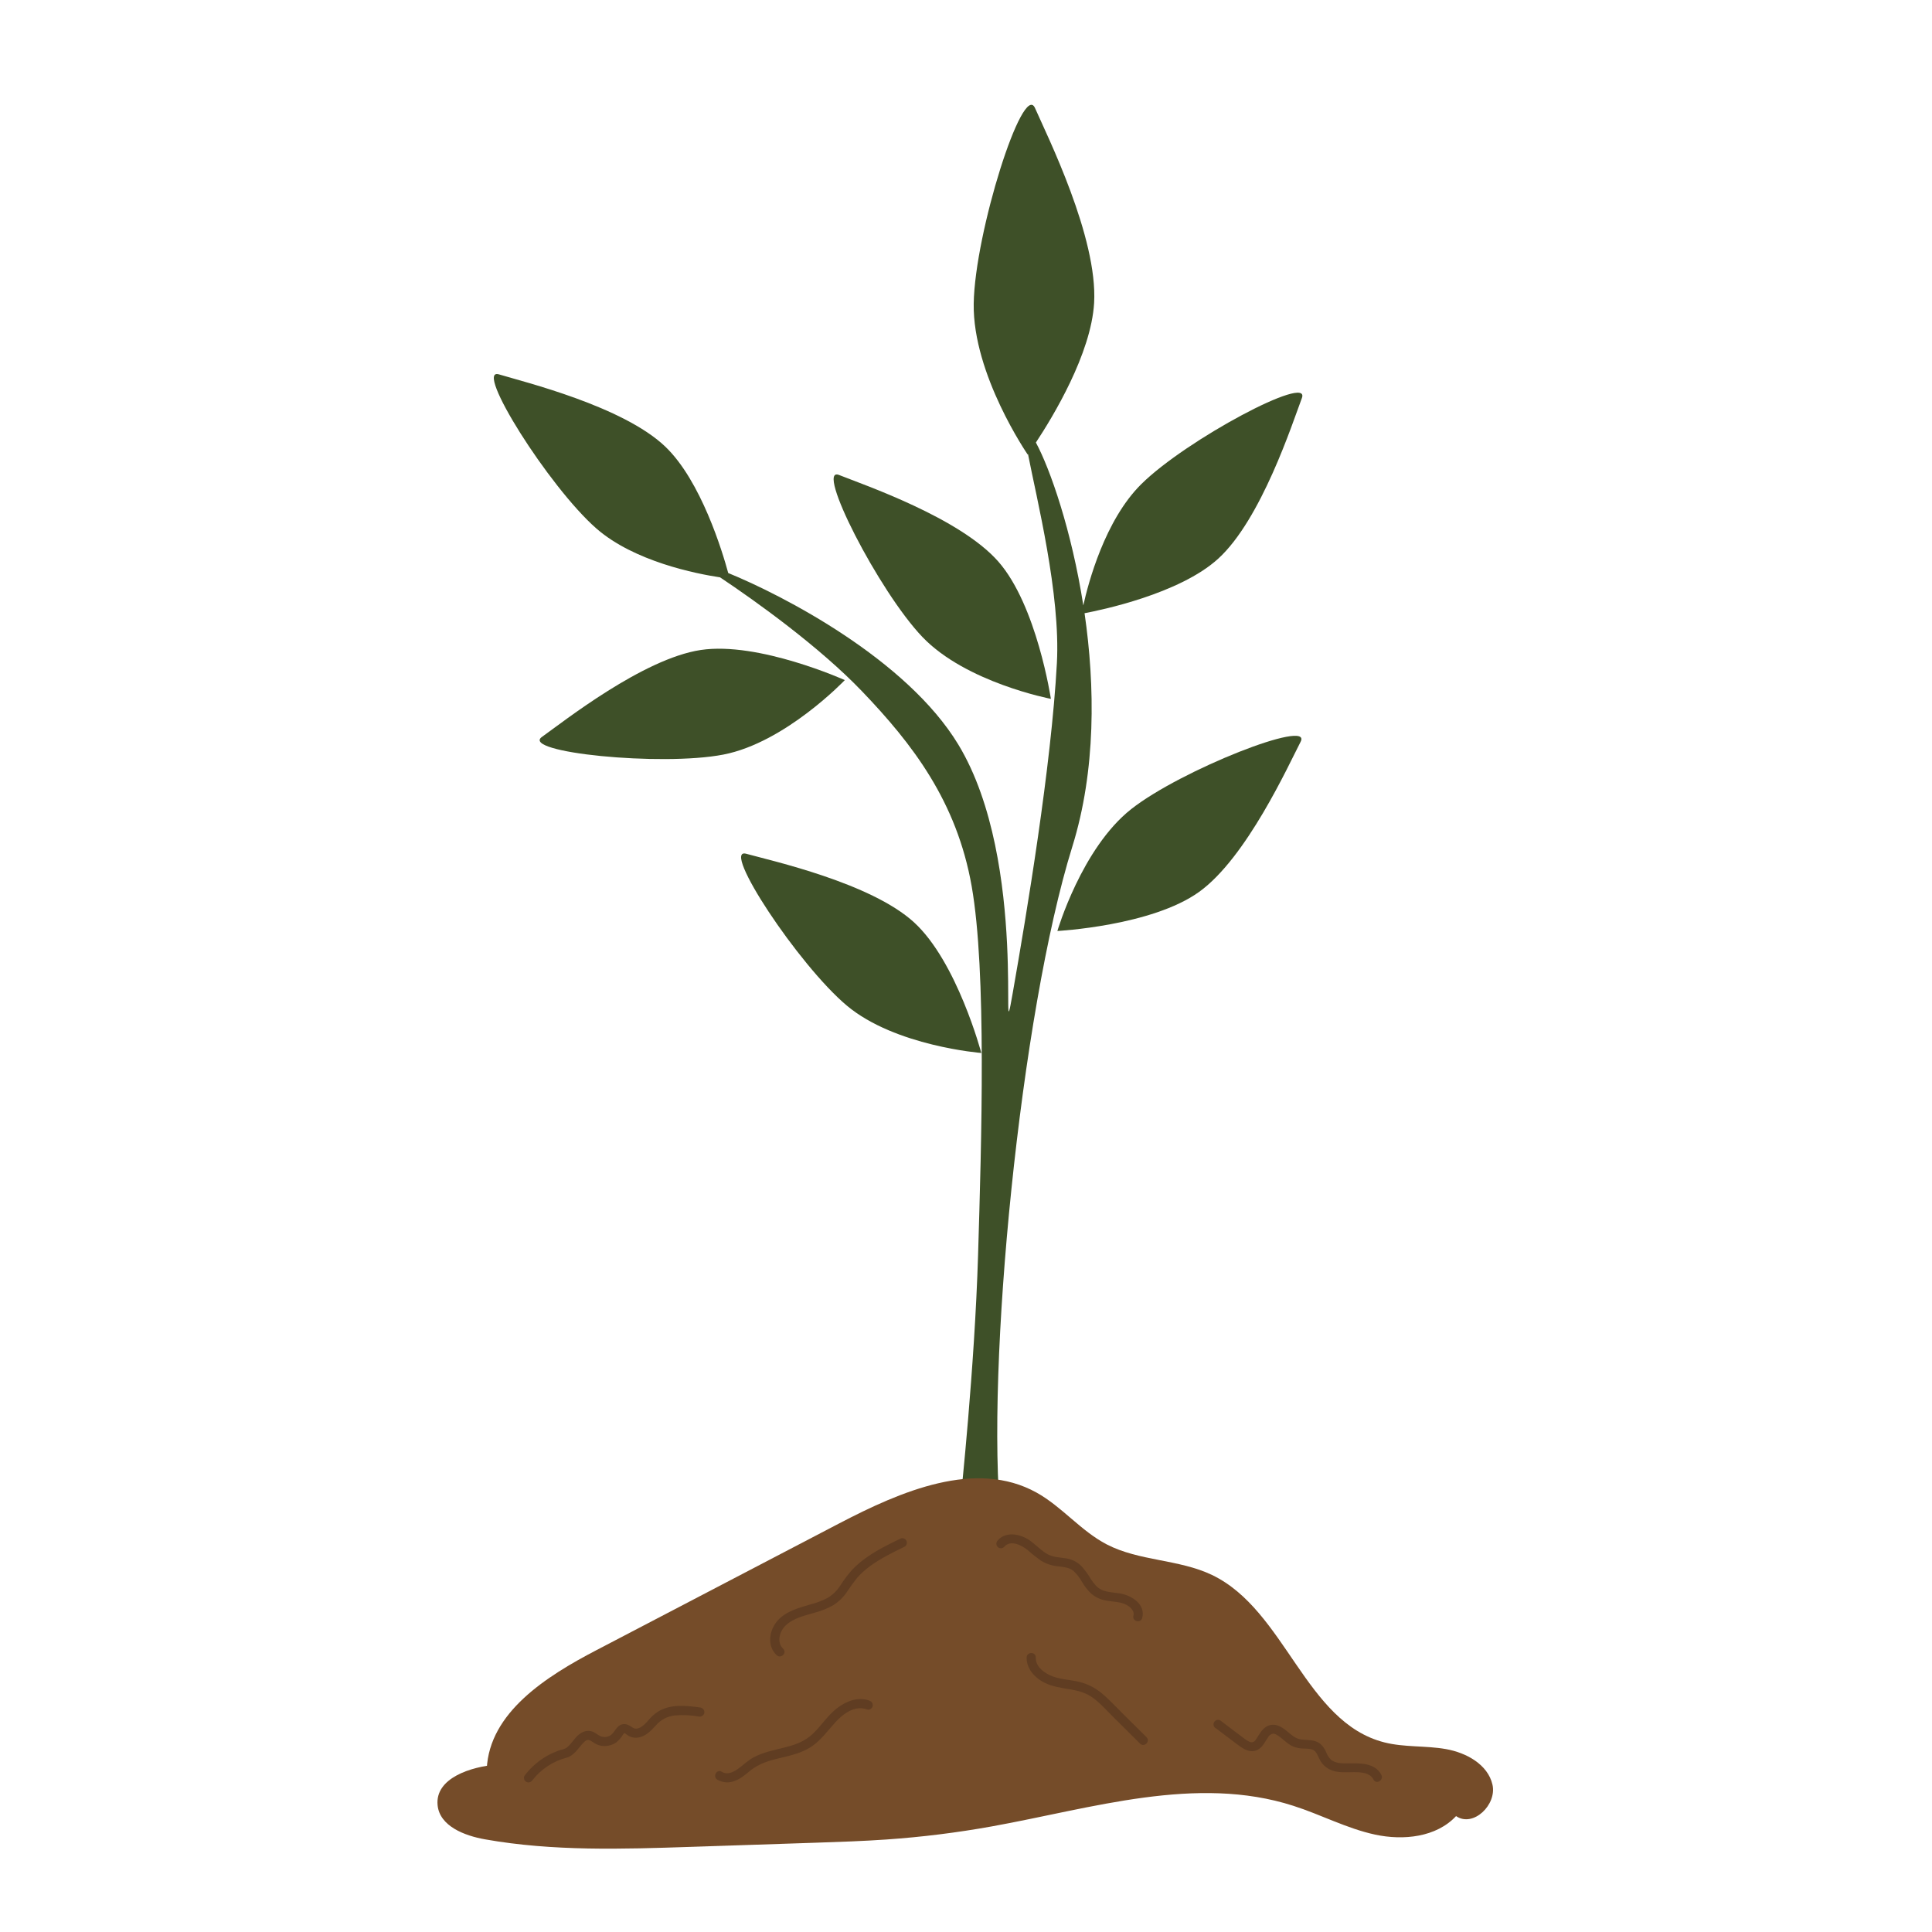 <svg xmlns="http://www.w3.org/2000/svg" xmlns:xlink="http://www.w3.org/1999/xlink" width="500" zoomAndPan="magnify" viewBox="0 0 375 375" height="500" preserveAspectRatio="xMidYMid meet" version="1.0"><defs><clipPath id="0c0138e839"><path d="M 84.387 286 L 290 286 L 290 359 L 84.387 359 Z M 84.387 286 " clip-rule="nonzero"/></clipPath></defs><path fill="#3e5028" d="M 221.516 93.977 C 214.449 100.977 211.23 113.164 210.27 117.508 C 208 102.953 203.82 90.984 201.066 85.895 C 204.387 80.871 211.785 68.66 212.367 58.809 C 213.102 46.094 203.234 26.312 200.898 20.98 C 198.566 15.648 189.207 45.172 188.996 58.945 C 188.789 72.723 199.477 88.227 199.477 88.227 L 199.535 88.145 C 201.207 96.746 205.871 115.34 205.141 128.723 C 204.047 148.797 199.297 177.199 196.551 192.848 C 193.809 208.492 199.914 167.484 186.012 144.523 C 175.98 127.949 151.895 115.52 141.348 111.223 C 140.266 107.23 136.094 93.32 129.105 86.664 C 120.895 78.844 101.812 74.16 96.852 72.668 C 91.887 71.18 106.527 94.5 115.75 102.574 C 123.09 108.996 135.141 111.367 139.77 112.066 C 146.656 116.66 159.023 125.512 167.363 134.227 C 177.113 144.414 185.695 155.539 188.602 172.02 C 191.508 188.504 190.508 221.547 189.844 243.578 C 189.18 265.613 186.469 290.836 186.469 290.836 L 194.281 295.289 C 191.277 265.84 198.074 196.633 208.133 164.34 C 212.75 149.504 212.559 133.148 210.512 119.023 C 213.59 118.441 228.922 115.297 236.445 108.449 C 244.828 100.816 250.863 82.117 252.691 77.277 C 254.52 72.434 230.219 85.348 221.516 93.977 Z M 221.516 93.977 " fill-opacity="1" fill-rule="nonzero"/><path fill="#3e5028" d="M 203.977 135.648 C 203.977 135.648 201.25 117.504 193.762 108.988 C 186.273 100.473 167.684 94.121 162.875 92.199 C 158.062 90.277 170.578 114.805 179.055 123.656 C 187.531 132.508 203.977 135.648 203.977 135.648 Z M 203.977 135.648 " fill-opacity="1" fill-rule="nonzero"/><path fill="#3e5028" d="M 163.977 132.008 C 163.977 132.008 147.242 124.477 136.027 126.16 C 124.816 127.844 109.406 140.035 105.188 143.035 C 100.965 146.039 128.359 148.797 140.398 146.465 C 152.438 144.137 163.977 132.008 163.977 132.008 Z M 163.977 132.008 " fill-opacity="1" fill-rule="nonzero"/><path fill="#3e5028" d="M 219.578 157.039 C 209.945 164.621 205.238 180.703 205.238 180.703 C 205.238 180.703 223.562 179.734 232.762 173.105 C 241.957 166.477 250.066 148.582 252.449 143.98 C 254.828 139.379 229.211 149.453 219.578 157.039 Z M 219.578 157.039 " fill-opacity="1" fill-rule="nonzero"/><path fill="#3e5028" d="M 177.383 179 C 169.004 171.359 149.832 167.094 144.836 165.715 C 139.836 164.34 154.984 187.328 164.383 195.199 C 173.781 203.07 190.473 204.383 190.473 204.383 C 190.473 204.383 185.766 186.637 177.383 179 Z M 177.383 179 " fill-opacity="1" fill-rule="nonzero"/><g clip-path="url(#0c0138e839)"><path fill="#754c29" d="M 94.48 343.348 C 94.988 332.398 106.016 325.379 115.746 320.305 L 162.926 295.672 C 174.879 289.438 189.395 283.168 201.188 289.707 C 206.133 292.453 209.797 297.156 214.816 299.766 C 221.137 303.043 228.84 302.625 235.258 305.703 C 249.551 312.559 253.34 334.312 268.703 338.195 C 272.59 339.184 276.703 338.797 280.656 339.496 C 284.609 340.195 288.781 342.477 289.684 346.383 C 290.59 350.289 285.945 354.777 282.621 352.504 C 278.785 356.613 272.406 357.277 266.914 356.098 C 261.422 354.918 256.387 352.211 251.02 350.5 C 232.195 344.453 211.992 350.992 192.531 354.5 C 185.766 355.719 178.953 356.566 172.098 357.043 C 167.559 357.359 163.012 357.512 158.465 357.664 L 134.156 358.473 C 120.797 358.918 107.312 359.355 94.148 357.016 C 90.137 356.309 85.34 354.449 84.938 350.395 C 84.414 345.148 91.355 342.887 96.613 342.484 " fill-opacity="1" fill-rule="nonzero"/></g><path fill="#603d22" d="M 194.918 300.242 C 196.09 298.828 198.258 299.887 199.461 300.859 C 200.309 301.621 201.199 302.324 202.137 302.977 C 203.188 303.594 204.32 303.949 205.535 304.039 C 206.516 304.156 207.551 304.254 208.344 304.902 C 209 305.512 209.547 306.211 209.984 306.992 C 210.473 307.836 211.059 308.598 211.75 309.281 C 212.637 310.043 213.656 310.512 214.812 310.691 C 216 310.906 217.332 310.883 218.438 311.398 C 219.258 311.789 220.266 312.594 219.996 313.594 C 219.695 314.691 221.406 315.16 221.699 314.062 C 222.426 311.395 219.609 309.645 217.367 309.281 C 216.191 309.09 214.895 309.074 213.805 308.574 C 212.914 308.148 212.316 307.371 211.785 306.57 C 211.25 305.664 210.637 304.816 209.949 304.023 C 209.07 303.137 208.012 302.613 206.77 302.457 C 205.559 302.27 204.328 302.25 203.238 301.621 C 202.219 301.035 201.387 300.176 200.469 299.453 C 199.461 298.59 198.301 298.059 196.988 297.859 C 195.766 297.707 194.457 298.027 193.648 299.008 C 193.484 299.184 193.398 299.391 193.398 299.633 C 193.398 299.875 193.484 300.082 193.648 300.258 C 193.82 300.43 194.027 300.516 194.273 300.516 C 194.516 300.516 194.723 300.43 194.895 300.258 Z M 194.918 300.242 " fill-opacity="1" fill-rule="nonzero"/><path fill="#603d22" d="M 152.02 320.023 C 150.715 318.824 151.289 316.691 152.441 315.555 C 154.031 313.992 156.379 313.559 158.43 312.934 C 159.582 312.617 160.68 312.164 161.723 311.574 C 162.773 310.914 163.648 310.07 164.352 309.047 C 164.98 308.078 165.656 307.145 166.379 306.246 C 167.117 305.418 167.934 304.676 168.828 304.02 C 170.918 302.48 173.262 301.336 175.586 300.211 C 175.797 300.09 175.934 299.91 175.996 299.676 C 176.059 299.438 176.027 299.215 175.906 299.004 C 175.781 298.793 175.602 298.656 175.367 298.594 C 175.129 298.531 174.906 298.562 174.695 298.688 C 172.496 299.746 170.289 300.832 168.285 302.242 C 167.266 302.945 166.32 303.742 165.457 304.633 C 164.609 305.578 163.844 306.59 163.16 307.664 C 162.527 308.676 161.703 309.496 160.688 310.121 C 159.617 310.691 158.492 311.125 157.312 311.418 C 155.039 312.078 152.52 312.746 150.898 314.598 C 149.277 316.453 148.836 319.504 150.754 321.273 C 151.59 322.043 152.84 320.797 152 320.023 Z M 152.02 320.023 " fill-opacity="1" fill-rule="nonzero"/><path fill="#603d22" d="M 199.273 321.711 C 199.227 323.457 200.238 324.891 201.594 325.914 C 203.004 326.973 204.695 327.391 206.406 327.68 C 208.254 327.992 210.148 328.23 211.746 329.277 C 213.348 330.328 214.695 331.898 216.066 333.254 L 221.293 338.441 C 222.102 339.242 223.348 337.992 222.543 337.191 L 218.062 332.746 C 216.648 331.359 215.312 329.871 213.789 328.613 C 212.316 327.402 210.641 326.633 208.762 326.301 C 207.102 325.98 205.297 325.883 203.75 325.145 C 202.383 324.492 200.996 323.355 201.039 321.707 C 201.066 320.566 199.301 320.566 199.273 321.707 Z M 199.273 321.711 " fill-opacity="1" fill-rule="nonzero"/><path fill="#603d22" d="M 235.98 335.434 L 240.062 338.52 C 241.238 339.406 242.656 340.426 244.156 339.609 C 245.121 339.082 245.551 338.031 246.148 337.172 C 246.336 336.859 246.602 336.645 246.949 336.527 C 247.012 336.512 247.078 336.504 247.145 336.504 C 247.145 336.504 247.297 336.504 247.219 336.504 C 247.137 336.504 247.316 336.527 247.332 336.531 C 247.535 336.578 247.719 336.66 247.891 336.777 C 248.836 337.344 249.57 338.207 250.527 338.762 C 251.133 339.102 251.781 339.297 252.473 339.355 C 253.078 339.422 253.703 339.379 254.301 339.484 C 254.84 339.547 255.25 339.812 255.523 340.281 C 255.852 340.82 256.059 341.426 256.402 341.957 C 256.766 342.496 257.223 342.938 257.777 343.273 C 258.332 343.613 258.934 343.82 259.578 343.898 C 260.992 344.117 262.406 343.898 263.816 344.004 C 264.918 344.082 266.09 344.383 266.602 345.418 C 267.113 346.453 268.637 345.535 268.129 344.523 C 266.906 342.094 263.863 342.238 261.562 342.273 C 260.5 342.273 259.207 342.273 258.348 341.566 C 257.922 341.137 257.605 340.641 257.398 340.074 C 257.148 339.48 256.789 338.965 256.32 338.523 C 255.18 337.566 253.809 337.82 252.434 337.602 C 251.32 337.441 250.531 336.602 249.668 335.914 C 248.754 335.188 247.688 334.523 246.473 334.855 C 245.32 335.156 244.707 336.152 244.121 337.098 C 244.004 337.297 243.805 337.605 243.719 337.711 C 243.594 337.902 243.43 338.043 243.219 338.137 C 243.297 338.102 243.062 338.176 243.012 338.18 C 242.844 338.184 242.684 338.152 242.531 338.082 C 242.156 337.914 241.809 337.695 241.492 337.434 C 239.941 336.281 238.406 335.105 236.867 333.941 C 236.656 333.82 236.434 333.789 236.199 333.852 C 235.965 333.914 235.785 334.051 235.66 334.258 C 235.543 334.469 235.516 334.691 235.574 334.926 C 235.637 335.16 235.77 335.34 235.973 335.465 Z M 235.98 335.434 " fill-opacity="1" fill-rule="nonzero"/><path fill="#603d22" d="M 136.09 331.449 C 133.305 331.059 130.102 330.672 127.613 332.293 C 126.977 332.73 126.41 333.242 125.91 333.828 C 125.48 334.383 124.977 334.852 124.395 335.242 C 123.902 335.52 123.336 335.664 122.832 335.348 C 122.168 334.93 121.559 334.469 120.715 334.703 C 119.473 335.059 119.301 336.574 118.137 337.008 C 117.617 337.211 117.098 337.211 116.582 337.008 C 115.93 336.719 115.449 336.184 114.723 336.02 C 113.574 335.762 112.605 336.352 111.84 337.168 C 111.176 337.898 110.559 338.898 109.77 339.359 C 109.473 339.488 109.164 339.586 108.848 339.648 C 108.469 339.773 108.094 339.914 107.727 340.066 C 106.961 340.379 106.23 340.758 105.531 341.203 C 104.094 342.133 102.855 343.277 101.82 344.641 C 101.699 344.852 101.668 345.074 101.73 345.309 C 101.793 345.547 101.93 345.723 102.137 345.848 C 102.352 345.965 102.574 345.992 102.805 345.93 C 103.039 345.867 103.219 345.734 103.348 345.531 C 104.184 344.457 105.172 343.547 106.309 342.797 C 107.445 342.047 108.672 341.5 109.992 341.156 C 111.07 340.875 111.824 339.945 112.5 339.113 C 112.805 338.723 113.133 338.355 113.496 338.016 C 113.625 337.898 113.562 337.961 113.527 337.984 C 113.57 337.949 113.621 337.918 113.672 337.887 C 113.742 337.84 113.816 337.801 113.895 337.762 C 113.754 337.824 114.031 337.727 114.074 337.715 C 113.922 337.75 114.195 337.715 114.262 337.715 C 114.121 337.715 114.418 337.758 114.461 337.777 C 114.602 337.836 114.73 337.91 114.855 338 C 115.152 338.215 115.465 338.402 115.789 338.566 C 116.41 338.852 117.059 338.961 117.738 338.887 C 118.395 338.824 119 338.613 119.547 338.246 C 120.082 337.84 120.52 337.352 120.863 336.777 C 120.945 336.656 121.094 336.422 121.191 336.398 C 121.145 336.398 121.191 336.398 121.191 336.398 C 121.344 336.422 121.574 336.641 121.691 336.719 C 122.281 337.156 122.941 337.344 123.676 337.281 C 125.27 337.121 126.305 335.988 127.328 334.875 C 128.301 333.773 129.516 333.137 130.977 332.969 C 132.527 332.832 134.066 332.898 135.598 333.172 C 135.832 333.227 136.055 333.199 136.266 333.078 C 136.473 332.961 136.613 332.785 136.688 332.555 C 136.75 332.32 136.723 332.098 136.602 331.887 C 136.48 331.672 136.301 331.535 136.066 331.469 Z M 136.09 331.449 " fill-opacity="1" fill-rule="nonzero"/><path fill="#603d22" d="M 168.754 330.09 C 166.527 329.258 164.164 330.23 162.398 331.617 C 160.629 333 159.453 334.895 157.875 336.43 C 156.297 337.969 154.445 338.637 152.398 339.152 C 150.277 339.691 148.094 340.094 146.168 341.164 C 145.047 341.785 144.164 342.707 143.113 343.43 C 142.258 344.02 141.086 344.531 140.113 343.906 C 139.137 343.281 138.266 344.82 139.223 345.43 C 139.746 345.734 140.312 345.906 140.914 345.945 C 141.52 345.984 142.102 345.891 142.664 345.656 C 143.781 345.238 144.676 344.457 145.59 343.707 C 147.289 342.316 149.277 341.727 151.379 341.234 C 153.48 340.742 155.617 340.25 157.453 339.051 C 159.367 337.785 160.664 335.898 162.195 334.238 C 163.727 332.578 165.969 330.938 168.297 331.809 C 168.531 331.871 168.754 331.844 168.965 331.723 C 169.176 331.602 169.312 331.426 169.379 331.191 C 169.438 330.957 169.41 330.734 169.289 330.523 C 169.168 330.312 168.992 330.176 168.762 330.105 Z M 168.754 330.09 " fill-opacity="1" fill-rule="nonzero"/></svg>